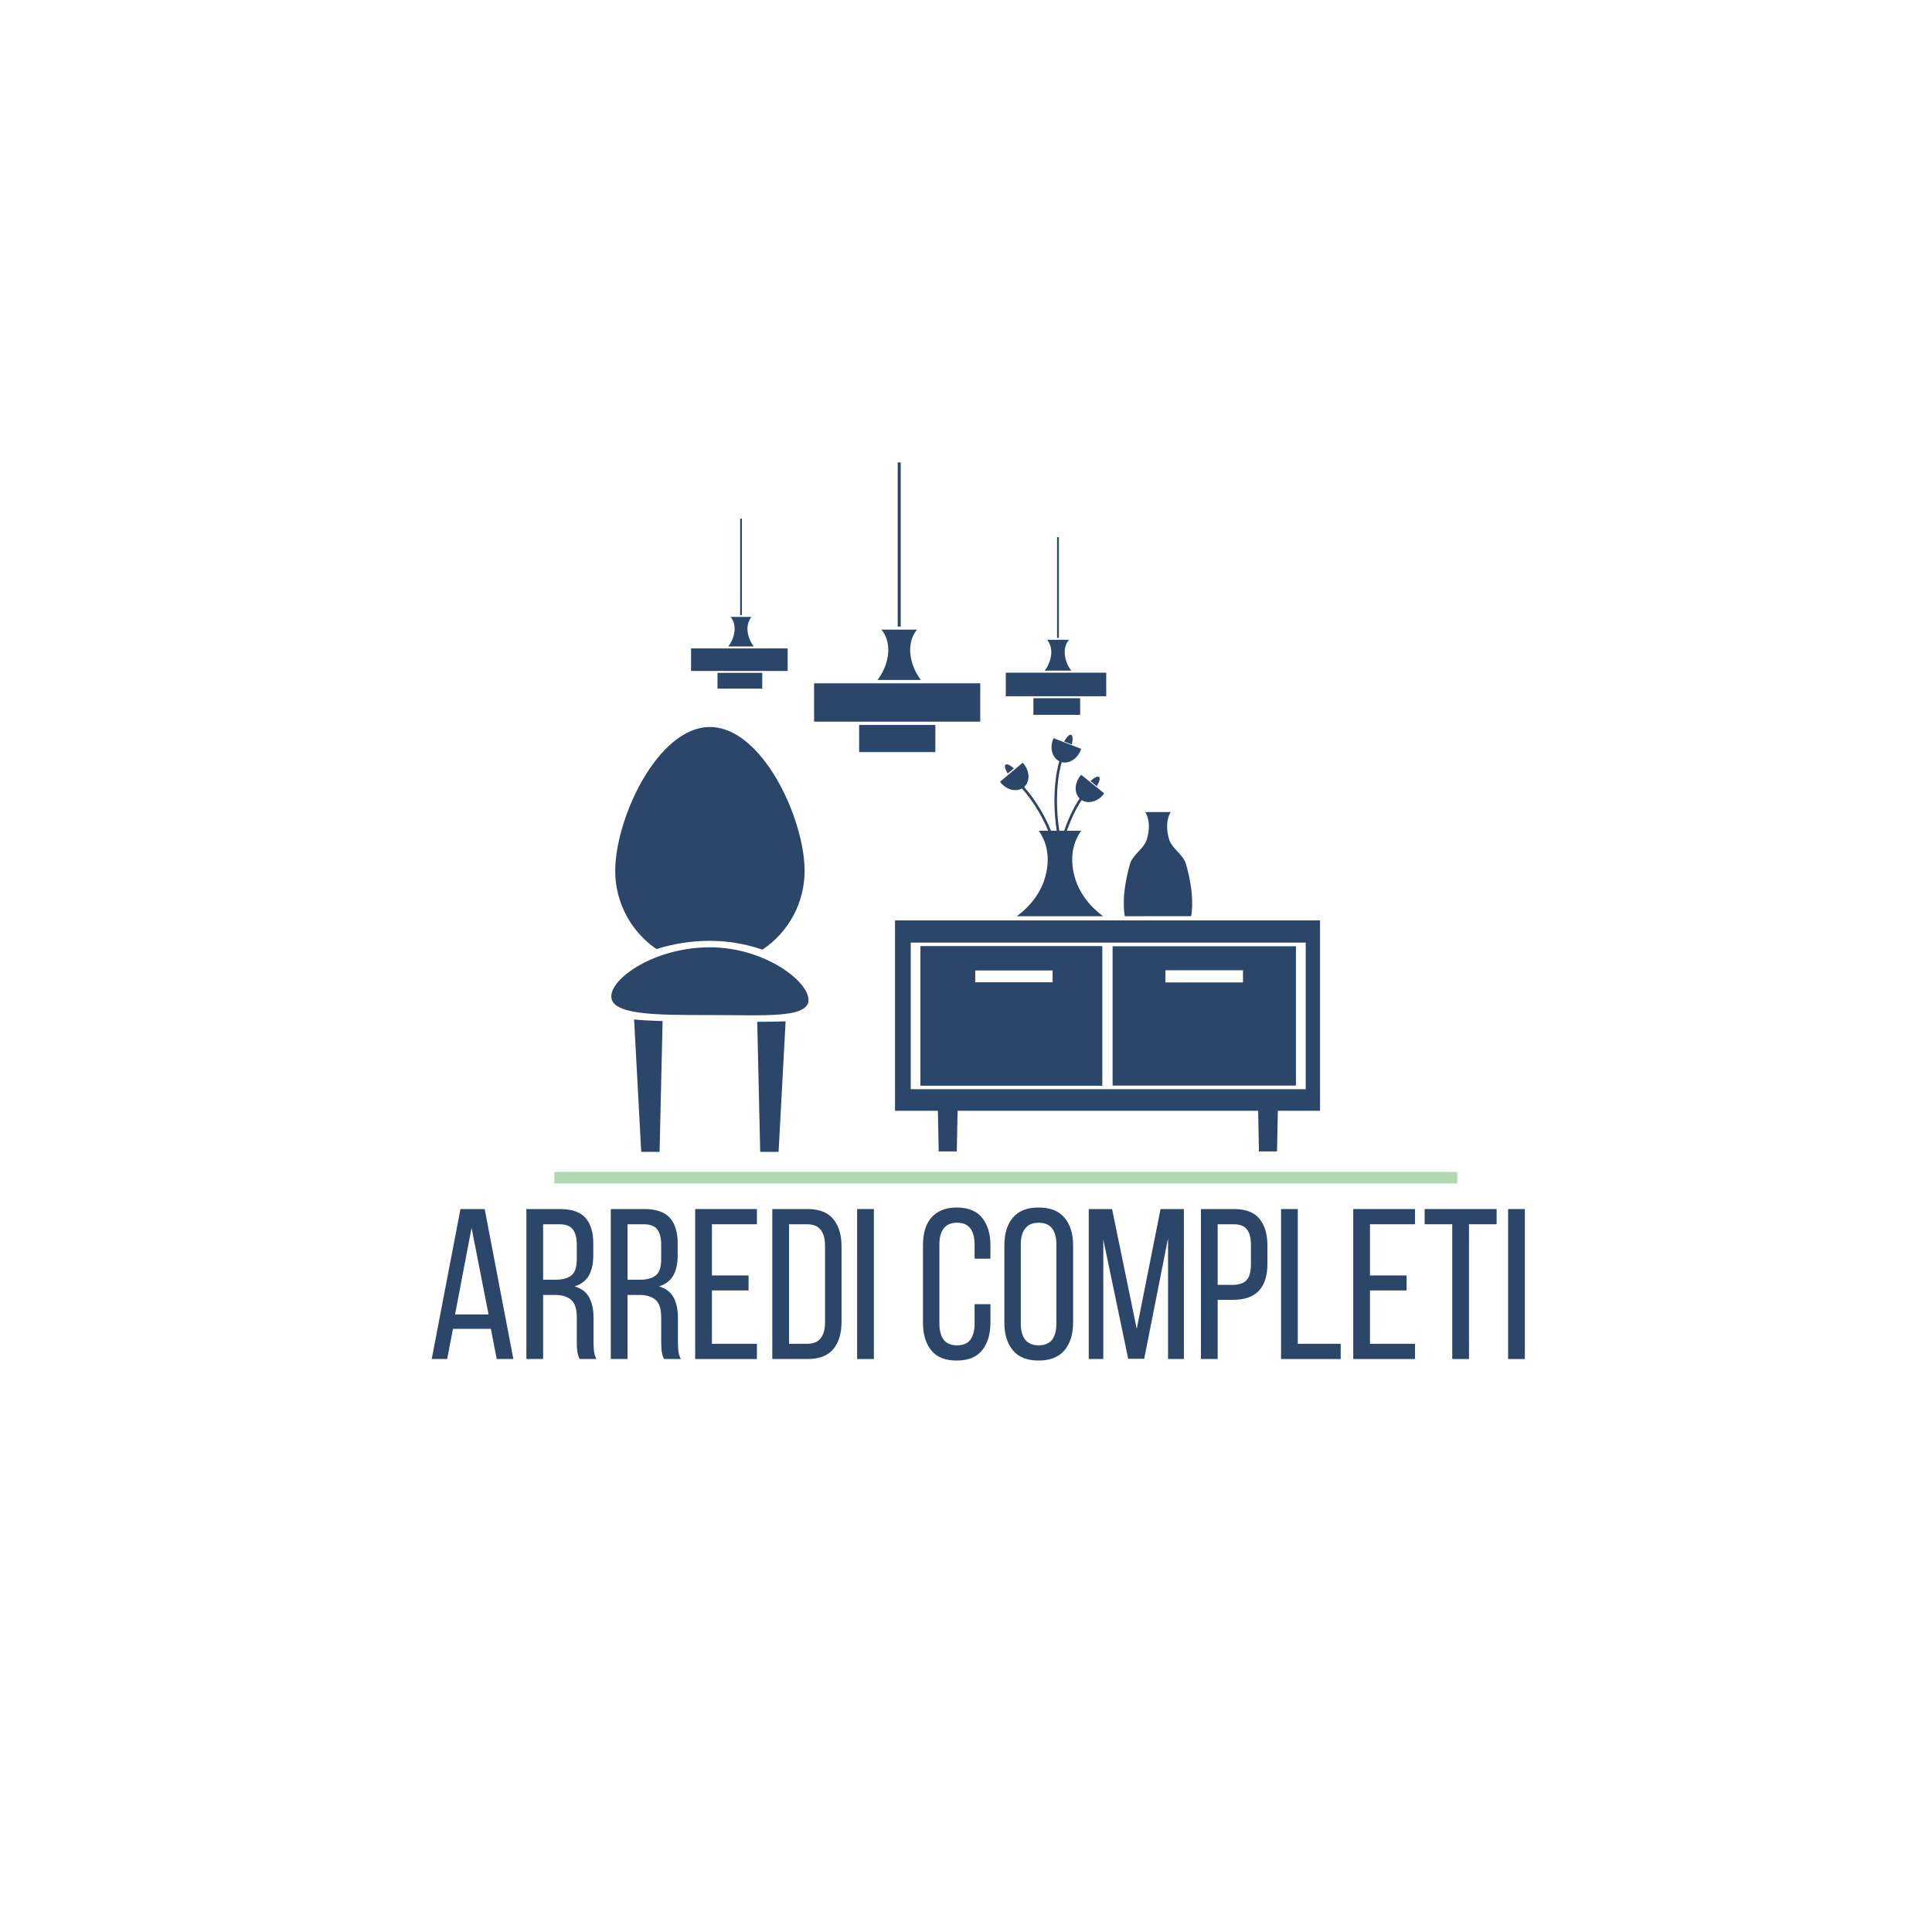 <svg xmlns="http://www.w3.org/2000/svg" xmlns:xlink="http://www.w3.org/1999/xlink" width="500" zoomAndPan="magnify" viewBox="0 0 375 375" height="500" preserveAspectRatio="xMidYMid meet" version="1.0"><defs><g/><clipPath id="5aeb25a9ab"><path d="M 146 198 L 153 198 L 153 223.582 L 146 223.582 Z M 146 198 " clip-rule="nonzero"/></clipPath><clipPath id="9ce618e7bb"><path d="M 123 197 L 129 197 L 129 223.582 L 123 223.582 Z M 123 197 " clip-rule="nonzero"/></clipPath><clipPath id="300d650dbb"><path d="M 119 141.082 L 156.902 141.082 L 156.902 185 L 119 185 Z M 119 141.082 " clip-rule="nonzero"/></clipPath><clipPath id="c5b3183a76"><path d="M 118.652 183 L 156.902 183 L 156.902 198 L 118.652 198 Z M 118.652 183 " clip-rule="nonzero"/></clipPath><clipPath id="12a39e7952"><path d="M 206 142.492 L 209 142.492 L 209 145 L 206 145 Z M 206 142.492 " clip-rule="nonzero"/></clipPath><clipPath id="f9f11f303d"><path d="M 244 214 L 249 214 L 249 223.492 L 244 223.492 Z M 244 214 " clip-rule="nonzero"/></clipPath><clipPath id="f5240081de"><path d="M 182 214 L 186 214 L 186 223.492 L 182 223.492 Z M 182 214 " clip-rule="nonzero"/></clipPath><clipPath id="d280f4d4d8"><path d="M 173.719 178 L 256.219 178 L 256.219 216 L 173.719 216 Z M 173.719 178 " clip-rule="nonzero"/></clipPath><clipPath id="76280d85c6"><path d="M 174 89.73 L 175 89.73 L 175 122 L 174 122 Z M 174 89.73 " clip-rule="nonzero"/></clipPath><clipPath id="01e22d6375"><path d="M 166 140 L 182 140 L 182 145.98 L 166 145.98 Z M 166 140 " clip-rule="nonzero"/></clipPath><clipPath id="91421b631a"><path d="M 158.016 132 L 190.266 132 L 190.266 141 L 158.016 141 Z M 158.016 132 " clip-rule="nonzero"/></clipPath><clipPath id="285f0249dc"><path d="M 205 104.25 L 206 104.25 L 206 124 L 205 124 Z M 205 104.25 " clip-rule="nonzero"/></clipPath><clipPath id="56c64bf0e6"><path d="M 200 135 L 210 135 L 210 138.75 L 200 138.75 Z M 200 135 " clip-rule="nonzero"/></clipPath><clipPath id="5ea3413c51"><path d="M 195.219 130 L 214.719 130 L 214.719 136 L 195.219 136 Z M 195.219 130 " clip-rule="nonzero"/></clipPath><clipPath id="ffa9d184a6"><path d="M 143 100.66 L 145 100.66 L 145 120 L 143 120 Z M 143 100.66 " clip-rule="nonzero"/></clipPath><clipPath id="e6f1b25da5"><path d="M 139 130 L 148 130 L 148 133.66 L 139 133.66 Z M 139 130 " clip-rule="nonzero"/></clipPath><clipPath id="b5968910cd"><path d="M 134.133 125 L 152.883 125 L 152.883 131 L 134.133 131 Z M 134.133 125 " clip-rule="nonzero"/></clipPath></defs><g clip-path="url(#5aeb25a9ab)"><path fill="#2c4669" d="M 146.977 198.328 L 147.559 223.68 L 151.117 223.68 L 152.488 198.227 C 150.836 198.309 148.98 198.328 146.977 198.328 Z M 146.977 198.328 " fill-opacity="1" fill-rule="nonzero"/></g><g clip-path="url(#9ce618e7bb)"><path fill="#2c4669" d="M 124.465 223.676 L 128.023 223.676 L 128.609 198.191 C 126.598 198.137 124.734 198.043 123.078 197.883 Z M 124.465 223.676 " fill-opacity="1" fill-rule="nonzero"/></g><g clip-path="url(#300d650dbb)"><path fill="#2c4669" d="M 127.422 184.211 C 130.797 183.148 134.254 182.617 137.793 182.613 C 141.285 182.621 144.684 183.191 147.992 184.324 C 149.25 183.488 150.387 182.508 151.402 181.387 C 152.422 180.27 153.285 179.039 154 177.707 C 154.715 176.375 155.254 174.973 155.621 173.504 C 155.988 172.039 156.172 170.547 156.172 169.035 C 156.172 158.887 147.941 141.113 137.793 141.113 C 127.641 141.113 119.414 158.887 119.414 169.035 C 119.41 170.531 119.59 172.004 119.949 173.457 C 120.309 174.906 120.836 176.293 121.535 177.617 C 122.234 178.941 123.078 180.16 124.074 181.273 C 125.07 182.391 126.188 183.371 127.422 184.211 Z M 127.422 184.211 " fill-opacity="1" fill-rule="nonzero"/></g><g clip-path="url(#c5b3183a76)"><path fill="#2c4669" d="M 137.793 183.871 C 127.223 183.871 118.652 189.758 118.652 193.391 C 118.652 197.02 127.223 197.02 137.793 197.02 C 148.363 197.02 156.93 197.707 156.93 194.074 C 156.93 190.445 148.363 183.871 137.793 183.871 Z M 137.793 183.871 " fill-opacity="1" fill-rule="nonzero"/></g><path fill="#2c4669" d="M 218.332 177.836 C 218.27 177.547 218.227 177.258 218.199 176.965 C 218.125 176.203 218.105 175.441 218.137 174.676 C 218.18 173.59 218.293 172.512 218.477 171.438 C 218.688 170.184 218.973 168.945 219.324 167.727 C 219.496 167.094 219.91 166.461 220.465 165.84 C 220.75 165.527 221.031 165.223 221.312 164.914 C 221.578 164.633 221.824 164.332 222.047 164.016 C 222.242 163.742 222.402 163.453 222.523 163.141 C 222.621 162.867 222.703 162.59 222.766 162.305 C 222.883 161.801 222.957 161.293 222.984 160.777 C 223.031 159.828 222.883 159.039 222.695 158.484 C 222.516 157.934 222.293 157.617 222.293 157.617 L 227.238 157.617 C 227.238 157.617 227.012 157.934 226.832 158.484 C 226.645 159.035 226.496 159.828 226.543 160.773 C 226.57 161.289 226.645 161.801 226.762 162.305 C 226.824 162.59 226.906 162.867 227.004 163.141 C 227.125 163.449 227.285 163.742 227.48 164.012 C 227.703 164.332 227.949 164.633 228.215 164.914 L 229.062 165.84 C 229.613 166.461 230.031 167.09 230.203 167.723 C 230.555 168.945 230.84 170.184 231.051 171.438 C 231.234 172.508 231.348 173.59 231.391 174.676 C 231.422 175.441 231.402 176.203 231.328 176.965 C 231.301 177.258 231.258 177.547 231.195 177.832 Z M 218.332 177.836 " fill-opacity="1" fill-rule="nonzero"/><g clip-path="url(#12a39e7952)"><path fill="#2c4669" d="M 207.906 142.621 C 207.574 142.492 207.035 143.039 206.535 143.934 L 208.043 144.508 C 208.273 143.512 208.238 142.75 207.906 142.621 Z M 207.906 142.621 " fill-opacity="1" fill-rule="nonzero"/></g><path fill="#2c4669" d="M 209.953 155.301 C 211.195 156.082 213.02 155.633 214.168 154.215 C 214.227 154.145 214.277 154.07 214.328 154 L 212.949 152.883 L 212.801 152.762 L 211.52 151.727 L 211.219 151.48 L 209.867 150.391 C 209.809 150.457 209.746 150.523 209.691 150.594 C 208.527 152.035 208.488 153.949 209.555 154.992 C 209.145 155.59 208.074 157.262 207 160.027 C 206.855 160.402 206.703 160.809 206.555 161.242 L 205.609 161.242 C 205.129 158.027 205.102 155.355 205.219 153.387 C 205.387 150.527 205.875 148.625 206.078 147.93 C 207.5 148.293 209.102 147.301 209.758 145.602 C 209.793 145.516 209.82 145.43 209.844 145.344 L 208.391 144.785 L 208.012 144.637 L 206.473 144.047 L 206.117 143.906 L 204.496 143.281 C 204.457 143.363 204.418 143.445 204.387 143.531 C 203.723 145.254 204.27 147.094 205.609 147.754 C 205.398 148.453 204.898 150.371 204.723 153.332 C 204.602 155.316 204.629 158.008 205.102 161.242 L 204 161.242 C 203.422 159.848 202.75 158.496 201.98 157.195 C 201.055 155.609 199.988 154.129 198.781 152.746 C 199.949 151.711 199.91 149.715 198.68 148.246 C 198.621 148.176 198.559 148.113 198.496 148.047 L 197.195 149.141 L 196.996 149.309 L 195.73 150.367 L 195.555 150.516 L 194.102 151.734 C 194.156 151.809 194.207 151.879 194.266 151.949 C 195.395 153.297 197.141 153.73 198.367 153.043 C 199.574 154.414 200.637 155.891 201.562 157.469 C 202.277 158.684 202.906 159.945 203.453 161.246 L 201.613 161.246 C 201.613 161.246 201.844 161.562 202.113 162.012 C 202.184 162.125 202.254 162.309 202.324 162.445 C 202.395 162.582 202.469 162.727 202.539 162.883 C 202.699 163.227 202.832 163.578 202.941 163.938 C 203.199 164.797 203.336 165.676 203.355 166.574 C 203.375 167.598 203.27 168.605 203.035 169.598 C 202.797 170.656 202.426 171.664 201.926 172.621 C 201.676 173.102 201.398 173.566 201.094 174.016 C 200.941 174.234 200.777 174.449 200.625 174.66 C 200.469 174.867 200.297 175.07 200.145 175.262 C 199.973 175.453 199.805 175.637 199.652 175.812 L 199.16 176.316 C 198.836 176.629 198.535 176.902 198.262 177.129 C 198 177.352 197.746 177.527 197.594 177.652 C 197.516 177.711 197.441 177.758 197.398 177.789 L 197.328 177.836 L 214.145 177.836 L 214.074 177.789 C 214.031 177.758 213.957 177.711 213.879 177.652 C 213.727 177.531 213.473 177.352 213.211 177.129 C 212.945 176.902 212.637 176.629 212.309 176.316 L 211.82 175.812 L 211.328 175.262 C 211.176 175.066 211.004 174.867 210.848 174.66 C 210.695 174.449 210.531 174.234 210.379 174.016 C 210.074 173.566 209.797 173.102 209.547 172.621 C 209.047 171.66 208.676 170.652 208.438 169.598 C 208.203 168.602 208.098 167.594 208.121 166.57 C 208.137 165.672 208.277 164.789 208.535 163.93 C 208.645 163.566 208.777 163.211 208.938 162.867 C 209.008 162.711 209.074 162.551 209.152 162.414 C 209.227 162.277 209.289 162.125 209.359 162.012 C 209.629 161.562 209.863 161.246 209.863 161.246 L 207.082 161.246 C 207.211 160.887 207.332 160.551 207.457 160.234 C 208.492 157.562 209.543 155.902 209.953 155.301 Z M 209.953 155.301 " fill-opacity="1" fill-rule="nonzero"/><path fill="#2c4669" d="M 213.32 150.812 C 213.047 150.594 212.391 150.926 211.66 151.594 L 212.887 152.621 C 213.398 151.758 213.594 151.035 213.32 150.812 Z M 213.32 150.812 " fill-opacity="1" fill-rule="nonzero"/><path fill="#2c4669" d="M 196.793 149.133 C 196.074 148.512 195.438 148.211 195.176 148.426 C 194.914 148.645 195.098 149.324 195.586 150.141 Z M 196.793 149.133 " fill-opacity="1" fill-rule="nonzero"/><g clip-path="url(#f9f11f303d)"><path fill="#2c4669" d="M 244.191 214.992 L 244.363 223.703 L 247.867 223.703 L 248.039 214.992 Z M 244.191 214.992 " fill-opacity="1" fill-rule="nonzero"/></g><g clip-path="url(#f5240081de)"><path fill="#2c4669" d="M 182.031 214.992 L 182.203 223.703 L 185.707 223.703 L 185.883 214.992 Z M 182.031 214.992 " fill-opacity="1" fill-rule="nonzero"/></g><g clip-path="url(#d280f4d4d8)"><path fill="#2c4669" d="M 173.723 178.648 L 173.723 215.598 L 256.348 215.598 L 256.348 178.648 Z M 253.438 211.41 L 176.777 211.41 L 176.777 182.965 L 253.438 182.965 Z M 253.438 211.41 " fill-opacity="1" fill-rule="nonzero"/></g><path fill="#2c4669" d="M 178.668 183.668 L 178.668 210.707 L 213.93 210.707 L 213.93 183.668 Z M 204.332 190.688 L 189.277 190.688 L 189.277 188.332 L 204.332 188.332 Z M 215.953 183.668 L 215.953 210.707 L 251.543 210.707 L 251.543 183.668 Z M 241.262 190.688 L 226.211 190.688 L 226.211 188.332 L 241.266 188.332 Z M 241.262 190.688 " fill-opacity="1" fill-rule="nonzero"/><path fill="#2c4669" d="M 178.668 183.668 L 178.668 210.707 L 213.93 210.707 L 213.93 183.668 Z M 204.332 190.688 L 189.277 190.688 L 189.277 188.332 L 204.332 188.332 Z M 204.332 190.688 " fill-opacity="1" fill-rule="nonzero"/><path fill="#2c4669" d="M 178.75 131.98 L 170.324 131.98 C 170.355 131.941 170.387 131.898 170.418 131.859 C 171.016 131.066 171.484 130.203 171.82 129.266 C 172.137 128.43 172.328 127.566 172.398 126.676 C 172.457 125.914 172.391 125.16 172.199 124.418 C 172.121 124.109 172.016 123.812 171.891 123.52 C 171.785 123.277 171.664 123.047 171.523 122.824 C 171.395 122.605 171.246 122.402 171.078 122.215 L 178.004 122.215 C 177.832 122.402 177.684 122.605 177.555 122.824 C 177.418 123.047 177.293 123.277 177.188 123.52 C 177.062 123.812 176.957 124.113 176.875 124.422 C 176.688 125.164 176.621 125.918 176.676 126.68 C 176.746 127.57 176.941 128.434 177.258 129.27 C 177.59 130.203 178.059 131.066 178.656 131.859 C 178.688 131.898 178.719 131.941 178.75 131.98 Z M 178.75 131.98 " fill-opacity="1" fill-rule="nonzero"/><g clip-path="url(#76280d85c6)"><path fill="#2c4669" d="M 174.246 89.746 L 174.828 89.746 L 174.828 121.621 L 174.246 121.621 Z M 174.246 89.746 " fill-opacity="1" fill-rule="nonzero"/></g><g clip-path="url(#01e22d6375)"><path fill="#2c4669" d="M 166.758 140.707 L 181.551 140.707 L 181.551 146.281 L 166.758 146.281 Z M 166.758 140.707 " fill-opacity="1" fill-rule="nonzero"/></g><g clip-path="url(#91421b631a)"><path fill="#2c4669" d="M 158.012 132.625 L 190.297 132.625 L 190.297 140.074 L 158.012 140.074 Z M 158.012 132.625 " fill-opacity="1" fill-rule="nonzero"/></g><path fill="#2c4669" d="M 207.938 130.172 L 202.77 130.172 C 202.789 130.148 202.809 130.125 202.828 130.098 C 203.195 129.613 203.48 129.082 203.688 128.508 C 203.883 127.996 204 127.465 204.043 126.918 C 204.078 126.449 204.035 125.988 203.922 125.535 C 203.871 125.344 203.809 125.16 203.73 124.98 C 203.664 124.836 203.59 124.691 203.508 124.555 C 203.43 124.422 203.336 124.297 203.23 124.184 L 207.48 124.184 C 207.375 124.297 207.285 124.422 207.207 124.555 C 207.121 124.691 207.047 124.836 206.98 124.98 C 206.902 125.16 206.84 125.348 206.789 125.535 C 206.672 125.992 206.633 126.453 206.668 126.922 C 206.711 127.469 206.828 127.996 207.023 128.512 C 207.227 129.082 207.516 129.613 207.883 130.098 C 207.898 130.125 207.918 130.148 207.938 130.172 Z M 207.938 130.172 " fill-opacity="1" fill-rule="nonzero"/><g clip-path="url(#285f0249dc)"><path fill="#2c4669" d="M 205.176 104.266 L 205.531 104.266 L 205.531 123.816 L 205.176 123.816 Z M 205.176 104.266 " fill-opacity="1" fill-rule="nonzero"/></g><g clip-path="url(#56c64bf0e6)"><path fill="#2c4669" d="M 200.582 135.523 L 209.656 135.523 L 209.656 138.945 L 200.582 138.945 Z M 200.582 135.523 " fill-opacity="1" fill-rule="nonzero"/></g><g clip-path="url(#5ea3413c51)"><path fill="#2c4669" d="M 195.219 130.57 L 215.023 130.57 L 215.023 135.137 L 195.219 135.137 Z M 195.219 130.57 " fill-opacity="1" fill-rule="nonzero"/></g><path fill="#2c4669" d="M 146.309 125.477 L 141.359 125.477 C 141.379 125.453 141.398 125.426 141.414 125.402 C 141.77 124.938 142.043 124.43 142.238 123.883 C 142.426 123.391 142.539 122.883 142.578 122.359 C 142.613 121.91 142.574 121.469 142.461 121.035 C 142.414 120.852 142.355 120.676 142.281 120.504 C 142.219 120.363 142.148 120.227 142.066 120.098 C 141.992 119.969 141.902 119.852 141.805 119.742 L 145.871 119.742 C 145.77 119.852 145.684 119.969 145.605 120.098 C 145.527 120.227 145.453 120.363 145.391 120.504 C 145.316 120.676 145.258 120.855 145.207 121.035 C 145.098 121.473 145.059 121.914 145.09 122.363 C 145.133 122.887 145.246 123.391 145.434 123.883 C 145.629 124.434 145.902 124.938 146.254 125.402 C 146.273 125.426 146.289 125.453 146.309 125.477 Z M 146.309 125.477 " fill-opacity="1" fill-rule="nonzero"/><g clip-path="url(#ffa9d184a6)"><path fill="#2c4669" d="M 143.664 100.672 L 144.004 100.672 L 144.004 119.391 L 143.664 119.391 Z M 143.664 100.672 " fill-opacity="1" fill-rule="nonzero"/></g><g clip-path="url(#e6f1b25da5)"><path fill="#2c4669" d="M 139.266 130.598 L 147.953 130.598 L 147.953 133.875 L 139.266 133.875 Z M 139.266 130.598 " fill-opacity="1" fill-rule="nonzero"/></g><g clip-path="url(#b5968910cd)"><path fill="#2c4669" d="M 134.133 125.855 L 153.09 125.855 L 153.09 130.23 L 134.133 130.23 Z M 134.133 125.855 " fill-opacity="1" fill-rule="nonzero"/></g><path stroke-linecap="butt" transform="matrix(0.75, 0, 0, 0.75, 107.581, 227.46)" fill="none" stroke-linejoin="miter" d="M 0.001 1.501 L 233.704 1.501 " stroke="#b1d9b0" stroke-width="3" stroke-opacity="1" stroke-miterlimit="4"/><g fill="#2c4669" fill-opacity="1"><g transform="translate(82.969, 263.784)"><g><path d="M 4.953 -5.859 L 3.828 0 L 0.828 0 L 6.406 -29.109 L 11.109 -29.109 L 16.672 0 L 13.438 0 L 12.312 -5.859 Z M 5.359 -8.656 L 11.859 -8.656 L 8.562 -25.453 Z M 5.359 -8.656 "/></g></g></g><g fill="#2c4669" fill-opacity="1"><g transform="translate(100.515, 263.784)"><g><path d="M 8.156 -29.109 C 10.457 -29.109 12.113 -28.539 13.125 -27.406 C 14.133 -26.27 14.641 -24.617 14.641 -22.453 L 14.641 -20.094 C 14.641 -18.477 14.348 -17.172 13.766 -16.172 C 13.18 -15.18 12.266 -14.488 11.016 -14.094 C 12.348 -13.707 13.289 -12.992 13.844 -11.953 C 14.406 -10.922 14.688 -9.613 14.688 -8.031 L 14.688 -3.5 C 14.688 -2.852 14.711 -2.234 14.766 -1.641 C 14.816 -1.047 14.984 -0.5 15.266 0 L 11.984 0 C 11.785 -0.414 11.645 -0.863 11.562 -1.344 C 11.477 -1.832 11.438 -2.562 11.438 -3.531 L 11.438 -8.109 C 11.438 -9.742 11.066 -10.875 10.328 -11.5 C 9.598 -12.125 8.555 -12.438 7.203 -12.438 L 4.906 -12.438 L 4.906 0 L 1.656 0 L 1.656 -29.109 Z M 7.328 -15.391 C 8.629 -15.391 9.641 -15.66 10.359 -16.203 C 11.078 -16.742 11.438 -17.801 11.438 -19.375 L 11.438 -22.172 C 11.438 -23.504 11.18 -24.5 10.672 -25.156 C 10.16 -25.82 9.289 -26.156 8.062 -26.156 L 4.906 -26.156 L 4.906 -15.391 Z M 7.328 -15.391 "/></g></g></g><g fill="#2c4669" fill-opacity="1"><g transform="translate(116.897, 263.784)"><g><path d="M 8.156 -29.109 C 10.457 -29.109 12.113 -28.539 13.125 -27.406 C 14.133 -26.27 14.641 -24.617 14.641 -22.453 L 14.641 -20.094 C 14.641 -18.477 14.348 -17.172 13.766 -16.172 C 13.18 -15.18 12.266 -14.488 11.016 -14.094 C 12.348 -13.707 13.289 -12.992 13.844 -11.953 C 14.406 -10.922 14.688 -9.613 14.688 -8.031 L 14.688 -3.5 C 14.688 -2.852 14.711 -2.234 14.766 -1.641 C 14.816 -1.047 14.984 -0.5 15.266 0 L 11.984 0 C 11.785 -0.414 11.645 -0.863 11.562 -1.344 C 11.477 -1.832 11.438 -2.562 11.438 -3.531 L 11.438 -8.109 C 11.438 -9.742 11.066 -10.875 10.328 -11.5 C 9.598 -12.125 8.555 -12.438 7.203 -12.438 L 4.906 -12.438 L 4.906 0 L 1.656 0 L 1.656 -29.109 Z M 7.328 -15.391 C 8.629 -15.391 9.641 -15.66 10.359 -16.203 C 11.078 -16.742 11.438 -17.801 11.438 -19.375 L 11.438 -22.172 C 11.438 -23.504 11.18 -24.5 10.672 -25.156 C 10.16 -25.82 9.289 -26.156 8.062 -26.156 L 4.906 -26.156 L 4.906 -15.391 Z M 7.328 -15.391 "/></g></g></g><g fill="#2c4669" fill-opacity="1"><g transform="translate(133.279, 263.784)"><g><path d="M 12.016 -16.219 L 12.016 -13.312 L 4.906 -13.312 L 4.906 -2.953 L 13.641 -2.953 L 13.641 0 L 1.656 0 L 1.656 -29.109 L 13.641 -29.109 L 13.641 -26.156 L 4.906 -26.156 L 4.906 -16.219 Z M 12.016 -16.219 "/></g></g></g><g fill="#2c4669" fill-opacity="1"><g transform="translate(148.247, 263.784)"><g><path d="M 8.484 -29.109 C 10.754 -29.109 12.422 -28.461 13.484 -27.172 C 14.555 -25.891 15.094 -24.125 15.094 -21.875 L 15.094 -7.203 C 15.094 -4.953 14.555 -3.188 13.484 -1.906 C 12.422 -0.633 10.754 0 8.484 0 L 1.656 0 L 1.656 -29.109 Z M 8.438 -2.953 C 9.602 -2.953 10.469 -3.305 11.031 -4.016 C 11.602 -4.723 11.891 -5.742 11.891 -7.078 L 11.891 -22.047 C 11.891 -23.379 11.602 -24.395 11.031 -25.094 C 10.469 -25.801 9.594 -26.156 8.406 -26.156 L 4.906 -26.156 L 4.906 -2.953 Z M 8.438 -2.953 "/></g></g></g><g fill="#2c4669" fill-opacity="1"><g transform="translate(164.712, 263.784)"><g><path d="M 4.906 -29.109 L 4.906 0 L 1.656 0 L 1.656 -29.109 Z M 4.906 -29.109 "/></g></g></g><g fill="#2c4669" fill-opacity="1"><g transform="translate(171.281, 263.784)"><g/></g></g><g fill="#2c4669" fill-opacity="1"><g transform="translate(177.726, 263.784)"><g><path d="M 7.938 -29.406 C 10.188 -29.406 11.844 -28.738 12.906 -27.406 C 13.977 -26.07 14.516 -24.301 14.516 -22.094 L 14.516 -19.469 L 11.438 -19.469 L 11.438 -22.25 C 11.438 -23.582 11.164 -24.613 10.625 -25.344 C 10.082 -26.082 9.219 -26.453 8.031 -26.453 C 6.863 -26.453 6 -26.082 5.438 -25.344 C 4.883 -24.613 4.609 -23.582 4.609 -22.25 L 4.609 -6.859 C 4.609 -5.523 4.883 -4.488 5.438 -3.75 C 6 -3.02 6.863 -2.656 8.031 -2.656 C 9.219 -2.656 10.082 -3.02 10.625 -3.75 C 11.164 -4.488 11.438 -5.523 11.438 -6.859 L 11.438 -10.641 L 14.516 -10.641 L 14.516 -7.031 C 14.516 -4.812 13.977 -3.035 12.906 -1.703 C 11.844 -0.367 10.188 0.297 7.938 0.297 C 5.719 0.297 4.078 -0.367 3.016 -1.703 C 1.953 -3.035 1.422 -4.812 1.422 -7.031 L 1.422 -22.094 C 1.422 -23.195 1.551 -24.195 1.812 -25.094 C 2.07 -26 2.473 -26.77 3.016 -27.406 C 3.555 -28.039 4.234 -28.531 5.047 -28.875 C 5.867 -29.227 6.832 -29.406 7.938 -29.406 Z M 7.938 -29.406 "/></g></g></g><g fill="#2c4669" fill-opacity="1"><g transform="translate(193.525, 263.784)"><g><path d="M 1.422 -22.094 C 1.422 -24.332 1.969 -26.109 3.062 -27.422 C 4.156 -28.742 5.82 -29.406 8.062 -29.406 C 10.312 -29.406 11.988 -28.742 13.094 -27.422 C 14.207 -26.109 14.766 -24.332 14.766 -22.094 L 14.766 -7.031 C 14.766 -4.812 14.207 -3.035 13.094 -1.703 C 11.988 -0.367 10.312 0.297 8.062 0.297 C 5.82 0.297 4.156 -0.367 3.062 -1.703 C 1.969 -3.035 1.422 -4.812 1.422 -7.031 Z M 4.609 -6.859 C 4.609 -5.523 4.895 -4.488 5.469 -3.75 C 6.039 -3.02 6.906 -2.656 8.062 -2.656 C 9.258 -2.656 10.133 -3.02 10.688 -3.75 C 11.238 -4.488 11.516 -5.523 11.516 -6.859 L 11.516 -22.25 C 11.516 -23.582 11.238 -24.613 10.688 -25.344 C 10.133 -26.082 9.258 -26.453 8.062 -26.453 C 6.906 -26.453 6.039 -26.082 5.469 -25.344 C 4.895 -24.613 4.609 -23.582 4.609 -22.25 Z M 4.609 -6.859 "/></g></g></g><g fill="#2c4669" fill-opacity="1"><g transform="translate(209.699, 263.784)"><g><path d="M 12.391 -0.047 L 9.281 -0.047 L 4.453 -23.203 L 4.453 0 L 1.625 0 L 1.625 -29.109 L 6.156 -29.109 L 10.938 -5.859 L 15.562 -29.109 L 20.094 -29.109 L 20.094 0 L 17.016 0 L 17.016 -23.422 Z M 12.391 -0.047 "/></g></g></g><g fill="#2c4669" fill-opacity="1"><g transform="translate(231.445, 263.784)"><g><path d="M 8.031 -29.109 C 10.332 -29.109 11.992 -28.477 13.016 -27.219 C 14.047 -25.957 14.562 -24.219 14.562 -22 L 14.562 -18.516 C 14.562 -16.18 14.008 -14.426 12.906 -13.25 C 11.812 -12.07 10.102 -11.484 7.781 -11.484 L 4.906 -11.484 L 4.906 0 L 1.656 0 L 1.656 -29.109 Z M 7.781 -14.391 C 9 -14.391 9.898 -14.688 10.484 -15.281 C 11.066 -15.883 11.359 -16.891 11.359 -18.297 L 11.359 -22.172 C 11.359 -23.504 11.098 -24.5 10.578 -25.156 C 10.066 -25.82 9.219 -26.156 8.031 -26.156 L 4.906 -26.156 L 4.906 -14.391 Z M 7.781 -14.391 "/></g></g></g><g fill="#2c4669" fill-opacity="1"><g transform="translate(246.995, 263.784)"><g><path d="M 1.656 0 L 1.656 -29.109 L 4.906 -29.109 L 4.906 -2.953 L 13.234 -2.953 L 13.234 0 Z M 1.656 0 "/></g></g></g><g fill="#2c4669" fill-opacity="1"><g transform="translate(261.007, 263.784)"><g><path d="M 12.016 -16.219 L 12.016 -13.312 L 4.906 -13.312 L 4.906 -2.953 L 13.641 -2.953 L 13.641 0 L 1.656 0 L 1.656 -29.109 L 13.641 -29.109 L 13.641 -26.156 L 4.906 -26.156 L 4.906 -16.219 Z M 12.016 -16.219 "/></g></g></g><g fill="#2c4669" fill-opacity="1"><g transform="translate(275.975, 263.784)"><g><path d="M 5.906 0 L 5.906 -26.156 L 0.547 -26.156 L 0.547 -29.109 L 14.516 -29.109 L 14.516 -26.156 L 9.156 -26.156 L 9.156 0 Z M 5.906 0 "/></g></g></g><g fill="#2c4669" fill-opacity="1"><g transform="translate(291.068, 263.784)"><g><path d="M 4.906 -29.109 L 4.906 0 L 1.656 0 L 1.656 -29.109 Z M 4.906 -29.109 "/></g></g></g></svg>